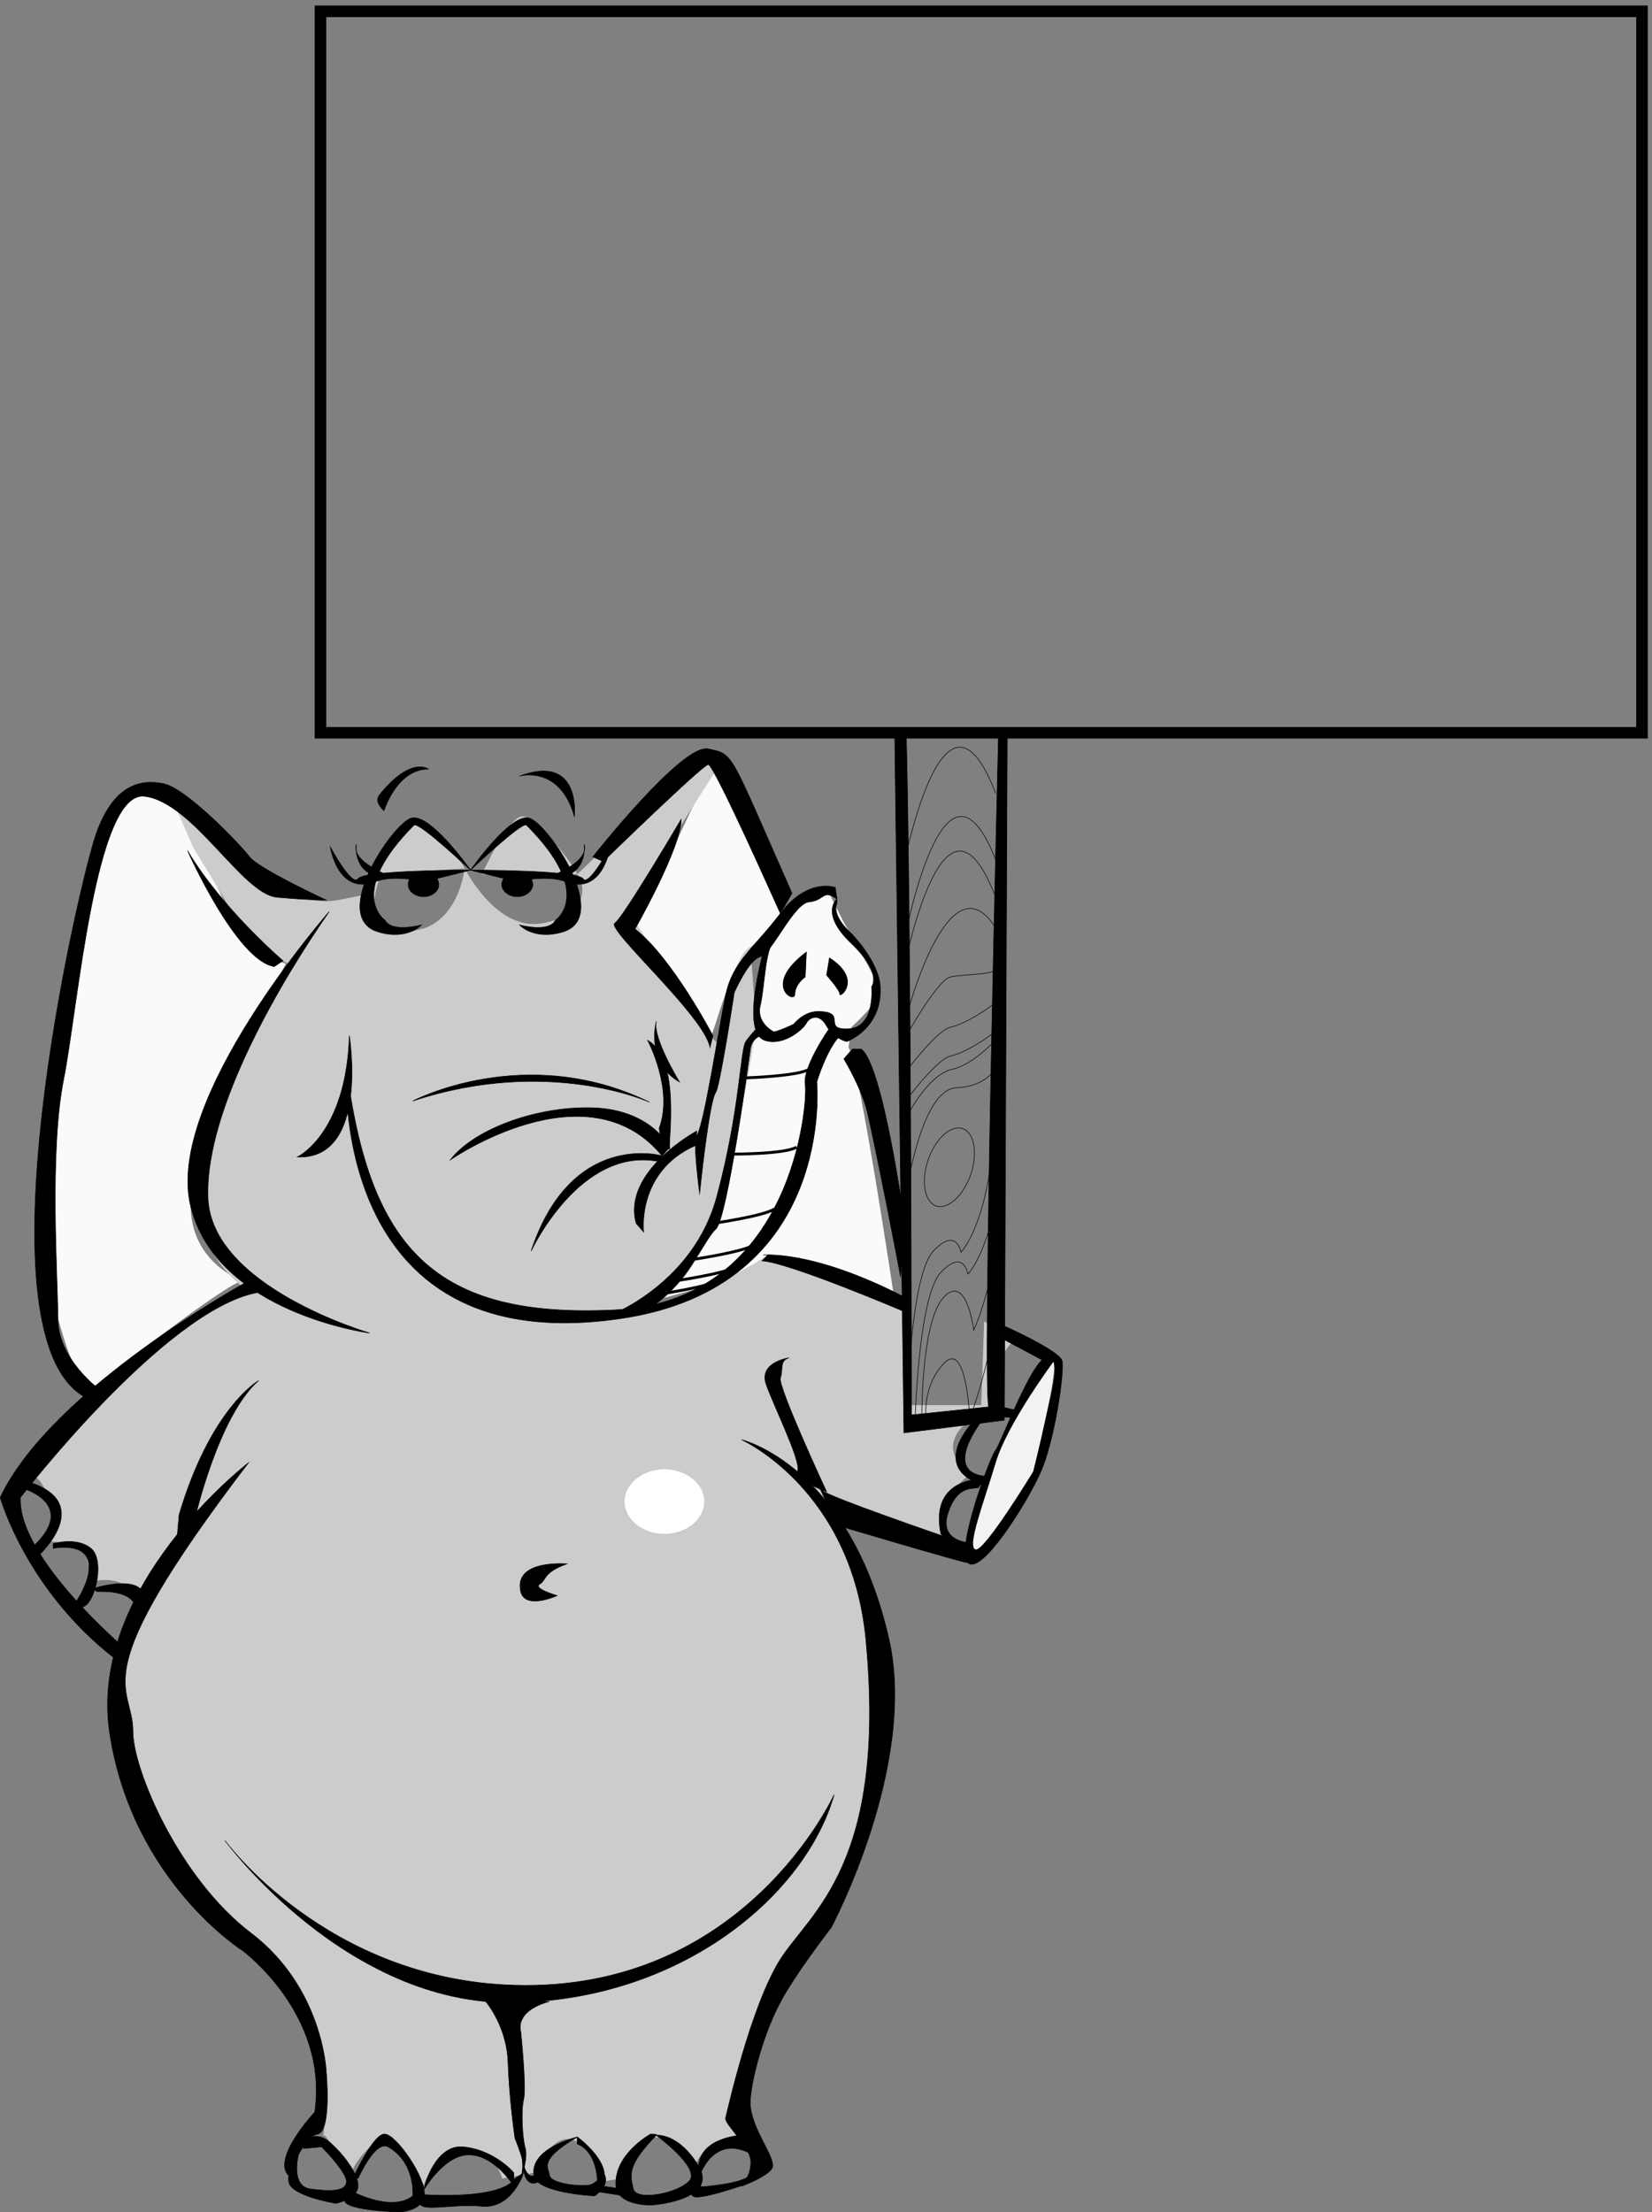 <svg xmlns="http://www.w3.org/2000/svg" xml:space="preserve" width="380.738" height="509.8"><rect width="100%" height="100%" fill="#808080" stroke="none"/><path d="M565.25 2175.25s-100.25 19.75-150 230c0 0-40.25 79.75-105 65 0 0-45.25-.25-70-115-25.25-115.25-129.191-566.22-75-775 39.75-155.25 65-140 65-140s234.75 184.75 260 185c0 0-115.25 39.75-85 175 29.75 134.75 160 375 160 375m740 345-50-105s-70.25-155.25-85-160c-15.25-5.25 124.75-190.25 130-205 4.75-15.25 34.75 149.75 95 170 0 0-15.25-145.25-5-160l-20-15s-35.25-425.25-175-455c0 0 179.75 39.75 205 80l220-80s-60.25 404.75-80 440l5 35s54.75 49.75 50 65c-5.25 14.75-65 120-65 120l-25 50-35-5-50-30-115 255" style="fill:#fafafa;fill-opacity:1;fill-rule:nonzero;stroke:none" transform="matrix(.133 0 0 -.133 -9.296 511.367)"/><path d="M1595.25 1600.25s39.75 4.75 40-25c-.25-45.52 0-165 0-165h135l5 145 55-30s-55.25-45.25-35-115c0 0-130.25-50.25-45-120 0 0-85.25-65.25-35-110 49.75-45.25-215 70-215 70s224.82-460.309-40-785c-155.25-190.25-100-295-100-295l10-45s-75.25 19.75-95-30c0 0-85.25 119.75-130-25l-30-5s-50.25 154.75-120 15l-55-10s-15.25 54.75-60 50C835 115 805 70 805.25 60.25c-.25-10.25-40.25 79.75-65 80-25.25-.25-70.25-55.25-65-80 4.75-25.25-30.25 84.75-45 85 0 0 24.75 174.75-60 260C485 490 200 685 305.25 1050.25c0 0 9.75 69.75-75 55l-15 60-60 10s29.75 54.75 10 70c-20.25 14.75-25.25 44.75-40 40-15.25-5.25 84.75 139.75 145 175 59.75 34.75 220 155 220 155s-90.25 64.75-75 175C430 1900 495 2085 570.25 2175.25c0 0-70.25 29.75-75 45-8.16 23.47-90 155-90 155l-35 80 15 10 50-45s104.75-155.25 220-135l50 10s44.75 109.75 65 115c19.75 4.75 49.75 24.75 105-70l-145-10s-55.25-130.25 70-95c0 0 59.75 9.75 75 105 14.75 94.75 0 0 0 0s54.75-110.25 135-95c79.75 14.75 74.75 64.75 60 85h-165s44.75 99.75 70 100c24.75-.25 89.75-85.25 95-100 4.75-15.25 0 0 0 0l115 110 105 95 30-10-70-110-85-160 140-210 15-15s9.75 149.75 50 175l10-135s-60.25-510.25-240-500c0 0 144.98 23.24 260 100 14.75 9.75 210-75 210-75" style="fill:#ccc;fill-opacity:1;fill-rule:nonzero;stroke:none" transform="matrix(.133 0 0 -.133 -9.296 511.367)"/><path d="m1620.25 2579.25 16-1217 174 22 5 1192-15-1s-28.54-1138.35-17-1168l-134-14s-.15 827.21-9 1182l-20 4" style="fill:#000;fill-opacity:1;fill-rule:nonzero;stroke:none" transform="matrix(.133 0 0 -.133 -9.296 511.367)"/><path d="m1620.25 2579.25 16-1217 174 22 5 1192-15-1s-28.54-1138.35-17-1168l-134-14s-.15 827.21-9 1182z" style="fill:none;stroke:#000;stroke-width:1;stroke-linecap:butt;stroke-linejoin:miter;stroke-miterlimit:10;stroke-dasharray:none;stroke-opacity:1" transform="matrix(.133 0 0 -.133 -9.296 511.367)"/><path d="M1642.25 1410.25s5.25 224.75 45 267c40.25 42.75 48-2 48-2s59.75 62.25 57 265" style="fill:none;stroke:#000;stroke-width:1;stroke-linecap:butt;stroke-linejoin:miter;stroke-miterlimit:10;stroke-dasharray:none;stroke-opacity:1" transform="matrix(.133 0 0 -.133 -9.296 511.367)"/><path d="M1655.25 1372.25s4.75 225.25 45 268c39.75 42.25 47-3 47-3s60.25 62.75 58 265" style="fill:none;stroke:#000;stroke-width:1;stroke-linecap:butt;stroke-linejoin:miter;stroke-miterlimit:10;stroke-dasharray:none;stroke-opacity:1" transform="matrix(.133 0 0 -.133 -9.296 511.367)"/><path d="M1667.25 1380.25s-2.25 174.75 38 217c39.75 42.75 52-57 52-57s55.25 117.25 53 320" style="fill:none;stroke:#000;stroke-width:1;stroke-linecap:butt;stroke-linejoin:miter;stroke-miterlimit:10;stroke-dasharray:none;stroke-opacity:1" transform="matrix(.133 0 0 -.133 -9.296 511.367)"/><path d="M1675.25 1380.25s-10.25 59.75 30 102c39.75 42.75 45-95 45-95s62.25 155.25 60 358m-118 10c20.19-6.6 46.91 17.72 60 55 12.18 36.62 5.95 72.21-14 79-20.7 7.11-47.42-17.21-60-54-12.69-37.11-6.46-72.7 14-80z" style="fill:none;stroke:#000;stroke-width:1;stroke-linecap:butt;stroke-linejoin:miter;stroke-miterlimit:10;stroke-dasharray:none;stroke-opacity:1" transform="matrix(.133 0 0 -.133 -9.296 511.367)"/><path d="M1642.25 1787.25s25.25 170.25 85 173c60.25 2.25 75 45 75 45" style="fill:none;stroke:#000;stroke-width:1;stroke-linecap:butt;stroke-linejoin:miter;stroke-miterlimit:10;stroke-dasharray:none;stroke-opacity:1" transform="matrix(.133 0 0 -.133 -9.296 511.367)"/><path d="M1637.25 1902.25s37.75 80.25 83 90c44.75 10.25 90 68 90 68" style="fill:none;stroke:#000;stroke-width:1;stroke-linecap:butt;stroke-linejoin:miter;stroke-miterlimit:10;stroke-dasharray:none;stroke-opacity:1" transform="matrix(.133 0 0 -.133 -9.296 511.367)"/><path d="M1635.25 1932.25s57.25 77.75 82 83c25.25 4.75 80.25 39.75 85 52m-167-85s57.25 77.75 82 83c25.25 4.75 80.25 39.75 85 52m-172-85s62.25 115.25 87 120c25.25 5.25 75.25 2.75 80 15" style="fill:none;stroke:#000;stroke-width:1;stroke-linecap:butt;stroke-linejoin:miter;stroke-miterlimit:10;stroke-dasharray:none;stroke-opacity:1" transform="matrix(.133 0 0 -.133 -9.296 511.367)"/><path d="M1640.25 2082.25s77.25 300.25 162 143" style="fill:none;stroke:#000;stroke-width:1;stroke-linecap:butt;stroke-linejoin:miter;stroke-miterlimit:10;stroke-dasharray:none;stroke-opacity:1" transform="matrix(.133 0 0 -.133 -9.296 511.367)"/><path d="M1632.25 2147.25s70.25 385.25 163 143" style="fill:none;stroke:#000;stroke-width:1;stroke-linecap:butt;stroke-linejoin:miter;stroke-miterlimit:10;stroke-dasharray:none;stroke-opacity:1" transform="matrix(.133 0 0 -.133 -9.296 511.367)"/><path d="M1635.25 2207.25s69.75 385.25 162 143" style="fill:none;stroke:#000;stroke-width:1;stroke-linecap:butt;stroke-linejoin:miter;stroke-miterlimit:10;stroke-dasharray:none;stroke-opacity:1" transform="matrix(.133 0 0 -.133 -9.296 511.367)"/><path d="M1632.25 2327.25s70.25 385.25 163 143" style="fill:none;stroke:#000;stroke-width:1;stroke-linecap:butt;stroke-linejoin:miter;stroke-miterlimit:10;stroke-dasharray:none;stroke-opacity:1" transform="matrix(.133 0 0 -.133 -9.296 511.367)"/><path d="M2915.25 2575.25v1250h-2290v-1250z" style="fill:none;stroke:#000;stroke-width:20;stroke-linecap:butt;stroke-linejoin:miter;stroke-miterlimit:10;stroke-dasharray:none;stroke-opacity:1" transform="matrix(.133 0 0 -.133 -9.296 511.367)"/><path d="M885.25 2337.25z" style="fill:none;stroke:#000;stroke-width:1;stroke-linecap:butt;stroke-linejoin:miter;stroke-miterlimit:10;stroke-dasharray:none;stroke-opacity:1" transform="matrix(.133 0 0 -.133 -9.296 511.367)"/><path d="M885.25 2337.25s-70.25 100.25-103 90c-32.25-9.75-141.879-171.86-57-197 49.75-15.25 75 12 75 12s-51.23-14.01-63 8c0 0-68.512 46 50 165 7.75 7.25 98-78 98-78" style="fill:#000;fill-opacity:1;fill-rule:nonzero;stroke:none" transform="matrix(.133 0 0 -.133 -9.296 511.367)"/><path d="M885.25 2337.25s-70.25 100.25-103 90c-32.25-9.75-141.879-171.86-57-197 49.75-15.25 75 12 75 12s-51.23-14.01-63 8c0 0-68.512 46 50 165 7.75 7.25 98-78 98-78z" style="fill:none;stroke:#000;stroke-width:1;stroke-linecap:butt;stroke-linejoin:miter;stroke-miterlimit:10;stroke-dasharray:none;stroke-opacity:1" transform="matrix(.133 0 0 -.133 -9.296 511.367)"/><path d="M885.25 2337.25s-185.25.25-195-15c-10.25-14.75-48 55-48 55s12.91-84.68 78-60c32.25 12.75 85 0 85 0l80 20" style="fill:#000;fill-opacity:1;fill-rule:nonzero;stroke:none" transform="matrix(.133 0 0 -.133 -9.296 511.367)"/><path d="M885.25 2337.25s-185.25.25-195-15c-10.25-14.75-48 55-48 55s12.91-84.68 78-60c32.25 12.75 85 0 85 0z" style="fill:none;stroke:#000;stroke-width:1;stroke-linecap:butt;stroke-linejoin:miter;stroke-miterlimit:10;stroke-dasharray:none;stroke-opacity:1" transform="matrix(.133 0 0 -.133 -9.296 511.367)"/><path d="M804.25 2291.25c14.141.04 26.012 9.54 26 21 .012 11.97-11.859 21.47-26 21-15.148.47-27.02-9.03-27-21-.02-11.46 11.852-20.96 27-21" style="fill:#000;fill-opacity:1;fill-rule:nonzero;stroke:none" transform="matrix(.133 0 0 -.133 -9.296 511.367)"/><path d="M804.25 2291.25c14.141.04 26.012 9.54 26 21 .012 11.97-11.859 21.47-26 21-15.148.47-27.02-9.03-27-21-.02-11.46 11.852-20.96 27-21z" style="fill:none;stroke:#000;stroke-width:1;stroke-linecap:butt;stroke-linejoin:miter;stroke-miterlimit:10;stroke-dasharray:none;stroke-opacity:1" transform="matrix(.133 0 0 -.133 -9.296 511.367)"/><path d="M750.25 2325.25s-72.75 24.75-63 57c0 0-7.25-57.25 53-57" style="fill:#000;fill-opacity:1;fill-rule:nonzero;stroke:none" transform="matrix(.133 0 0 -.133 -9.296 511.367)"/><path d="M750.25 2325.25s-72.75 24.75-63 57c0 0-7.25-57.25 53-57m145 12z" style="fill:none;stroke:#000;stroke-width:1;stroke-linecap:butt;stroke-linejoin:miter;stroke-miterlimit:10;stroke-dasharray:none;stroke-opacity:1" transform="matrix(.133 0 0 -.133 -9.296 511.367)"/><path d="M885.25 2337.25s69.75 100.25 102 90c32.75-9.75 142.37-171.86 58-197-50.25-15.25-75 12-75 12s50.73-14.01 62 8c0 0 69 46-50 165-7.25 7.25-97-78-97-78" style="fill:#000;fill-opacity:1;fill-rule:nonzero;stroke:none" transform="matrix(.133 0 0 -.133 -9.296 511.367)"/><path d="M885.25 2337.25s69.75 100.25 102 90c32.75-9.75 142.37-171.86 58-197-50.25-15.25-75 12-75 12s50.73-14.01 62 8c0 0 69 46-50 165-7.25 7.25-97-78-97-78z" style="fill:none;stroke:#000;stroke-width:1;stroke-linecap:butt;stroke-linejoin:miter;stroke-miterlimit:10;stroke-dasharray:none;stroke-opacity:1" transform="matrix(.133 0 0 -.133 -9.296 511.367)"/><path d="M885.25 2337.25s184.75.25 195-15c9.75-14.75 47 55 47 55s-12.42-84.68-77-60c-32.75 12.75-85 0-85 0l-80 20" style="fill:#000;fill-opacity:1;fill-rule:nonzero;stroke:none" transform="matrix(.133 0 0 -.133 -9.296 511.367)"/><path d="M885.25 2337.25s184.75.25 195-15c9.75-14.75 47 55 47 55s-12.42-84.68-77-60c-32.75 12.75-85 0-85 0z" style="fill:none;stroke:#000;stroke-width:1;stroke-linecap:butt;stroke-linejoin:miter;stroke-miterlimit:10;stroke-dasharray:none;stroke-opacity:1" transform="matrix(.133 0 0 -.133 -9.296 511.367)"/><path d="M966.25 2291.25c-14.648.04-26.52 9.54-27 21 .48 11.97 12.352 21.47 27 21 14.641.47 26.512-9.03 27-21-.488-11.46-12.359-20.96-27-21" style="fill:#000;fill-opacity:1;fill-rule:nonzero;stroke:none" transform="matrix(.133 0 0 -.133 -9.296 511.367)"/><path d="M966.25 2291.25c-14.648.04-26.52 9.54-27 21 .48 11.97 12.352 21.47 27 21 14.641.47 26.512-9.03 27-21-.488-11.46-12.359-20.96-27-21z" style="fill:none;stroke:#000;stroke-width:1;stroke-linecap:butt;stroke-linejoin:miter;stroke-miterlimit:10;stroke-dasharray:none;stroke-opacity:1" transform="matrix(.133 0 0 -.133 -9.296 511.367)"/><path d="M1020.25 2325.25s72.25 24.75 62 57c0 0 7.75-57.25-52-57" style="fill:#000;fill-opacity:1;fill-rule:nonzero;stroke:none" transform="matrix(.133 0 0 -.133 -9.296 511.367)"/><path d="M1020.25 2325.25s72.25 24.75 62 57c0 0 7.75-57.25-52-57" style="fill:none;stroke:#000;stroke-width:1;stroke-linecap:butt;stroke-linejoin:miter;stroke-miterlimit:10;stroke-dasharray:none;stroke-opacity:1" transform="matrix(.133 0 0 -.133 -9.296 511.367)"/><path d="M812.25 2512.25s-30.121 23.55-85-45c-9.75-12.25 8-27 8-27s22.25 72.25 77 72" style="fill:#000;fill-opacity:1;fill-rule:nonzero;stroke:none" transform="matrix(.133 0 0 -.133 -9.296 511.367)"/><path d="M812.25 2512.25s-30.121 23.55-85-45c-9.75-12.25 8-27 8-27s22.25 72.25 77 72z" style="fill:none;stroke:#000;stroke-width:1;stroke-linecap:butt;stroke-linejoin:miter;stroke-miterlimit:10;stroke-dasharray:none;stroke-opacity:1" transform="matrix(.133 0 0 -.133 -9.296 511.367)"/><path d="M970.25 2500.25s69.75 19.75 95-70c0 0 12.25 109.75-95 70" style="fill:#000;fill-opacity:1;fill-rule:nonzero;stroke:none" transform="matrix(.133 0 0 -.133 -9.296 511.367)"/><path d="M970.25 2500.25s69.75 19.75 95-70c0 0 12.25 109.75-95 70z" style="fill:none;stroke:#000;stroke-width:1;stroke-linecap:butt;stroke-linejoin:miter;stroke-miterlimit:10;stroke-dasharray:none;stroke-opacity:1" transform="matrix(.133 0 0 -.133 -9.296 511.367)"/><path d="M1097.25 2360.25s155.25 197.25 200 187c45.25-9.75 35.25-2.25 145-250l-20-35s-114.75 257.75-125 258c-9.75-.25-182-168-182-168l-18 8" style="fill:#000;fill-opacity:1;fill-rule:nonzero;stroke:none" transform="matrix(.133 0 0 -.133 -9.296 511.367)"/><path d="M1097.25 2360.25s155.25 197.25 200 187c45.25-9.75 35.25-2.25 145-250l-20-35s-114.75 257.75-125 258c-9.75-.25-182-168-182-168z" style="fill:none;stroke:#000;stroke-width:1;stroke-linecap:butt;stroke-linejoin:miter;stroke-miterlimit:10;stroke-dasharray:none;stroke-opacity:1" transform="matrix(.133 0 0 -.133 -9.296 511.367)"/><path d="M635.25 2285.25s-117.75 54.75-133 75c-14.75 19.75-109.75 119.75-150 127-39.75 7.75-84.75-2.25-115-85-29.75-82.25-218.398-892.74-12-982l17 17s-72.25 52.75-72 123c-.25 69.75-15.25 289.75 10 415C205 2100 235 2475 320.25 2465.25 405 2455 490 2295 550.25 2290.25c59.75-5.25 85-5 85-5" style="fill:#000;fill-opacity:1;fill-rule:nonzero;stroke:none" transform="matrix(.133 0 0 -.133 -9.296 511.367)"/><path d="M635.25 2285.25s-117.75 54.75-133 75c-14.75 19.75-109.75 119.75-150 127-39.75 7.75-84.75-2.25-115-85-29.75-82.25-218.398-892.74-12-982l17 17s-72.25 52.75-72 123c-.25 69.75-15.25 289.75 10 415C205 2100 235 2475 320.25 2465.25 405 2455 490 2295 550.25 2290.25c59.75-5.25 85-5 85-5z" style="fill:none;stroke:#000;stroke-width:1;stroke-linecap:butt;stroke-linejoin:miter;stroke-miterlimit:10;stroke-dasharray:none;stroke-opacity:1" transform="matrix(.133 0 0 -.133 -9.296 511.367)"/><path d="M395.25 2370.25s84.75-190.25 150-200l15 10s-105.25 89.75-165 190" style="fill:#000;fill-opacity:1;fill-rule:nonzero;stroke:none" transform="matrix(.133 0 0 -.133 -9.296 511.367)"/><path d="M395.25 2370.25s84.75-190.25 150-200l15 10s-105.25 89.75-165 190z" style="fill:none;stroke:#000;stroke-width:1;stroke-linecap:butt;stroke-linejoin:miter;stroke-miterlimit:10;stroke-dasharray:none;stroke-opacity:1" transform="matrix(.133 0 0 -.133 -9.296 511.367)"/><path d="M1250.25 2425.25s-100.25-170.25-115-180c-15.25-10.25 154.75-160.25 165-215l5 20s-70.25 134.75-135 185c0 0 79.75 139.75 80 190" style="fill:#000;fill-opacity:1;fill-rule:nonzero;stroke:none" transform="matrix(.133 0 0 -.133 -9.296 511.367)"/><path d="M1250.25 2425.25s-100.25-170.25-115-180c-15.25-10.25 154.75-160.25 165-215l5 20s-70.25 134.75-135 185c0 0 79.75 139.75 80 190z" style="fill:none;stroke:#000;stroke-width:1;stroke-linecap:butt;stroke-linejoin:miter;stroke-miterlimit:10;stroke-dasharray:none;stroke-opacity:1" transform="matrix(.133 0 0 -.133 -9.296 511.367)"/><path d="M640.25 2265.25s-285.25-325.25-240-510c44.75-185.25 310-220 310-220s-275.25 79.75-280 235C425 1925 560 2150 640.25 2265.25" style="fill:#000;fill-opacity:1;fill-rule:nonzero;stroke:none" transform="matrix(.133 0 0 -.133 -9.296 511.367)"/><path d="M640.25 2265.25s-285.25-325.25-240-510c44.75-185.25 310-220 310-220s-275.25 79.75-280 235C425 1925 560 2150 640.25 2265.25z" style="fill:none;stroke:#000;stroke-width:1;stroke-linecap:butt;stroke-linejoin:miter;stroke-miterlimit:10;stroke-dasharray:none;stroke-opacity:1" transform="matrix(.133 0 0 -.133 -9.296 511.367)"/><path d="M585.25 1840.25s84.75 39.75 90 210c0 0 34.75-215.25-90-210" style="fill:#000;fill-opacity:1;fill-rule:nonzero;stroke:none" transform="matrix(.133 0 0 -.133 -9.296 511.367)"/><path d="M585.25 1840.25s84.75 39.75 90 210c0 0 34.75-215.25-90-210z" style="fill:none;stroke:#000;stroke-width:1;stroke-linecap:butt;stroke-linejoin:miter;stroke-miterlimit:10;stroke-dasharray:none;stroke-opacity:1" transform="matrix(.133 0 0 -.133 -9.296 511.367)"/><path d="M670.25 1995.25s-34.59-509.95 475-435c374.75 54.75 340 410 340 410s29.75 99.75 65 90h-45s-45.25-65.25-40-95c4.75-30.25-20.25-375.25-330-390C825 1560 710 1680 670.25 1995.25" style="fill:#000;fill-opacity:1;fill-rule:nonzero;stroke:none" transform="matrix(.133 0 0 -.133 -9.296 511.367)"/><path d="M670.25 1995.25s-34.59-509.95 475-435c374.75 54.75 340 410 340 410s29.75 99.75 65 90h-45s-45.25-65.25-40-95c4.75-30.25-20.25-375.25-330-390C825 1560 710 1680 670.25 1995.25Z" style="fill:none;stroke:#000;stroke-width:1;stroke-linecap:butt;stroke-linejoin:miter;stroke-miterlimit:10;stroke-dasharray:none;stroke-opacity:1" transform="matrix(.133 0 0 -.133 -9.296 511.367)"/><path d="M1517.25 2307.25s-47.25 17.75-95-45c-47.25-62.25-82.25-82.25-95-142-12.25-60.25-37.66-226.62-50-243-7.25-9.75 5-100 5-100s16.32 160.02 28 175c7.25 10.25 32 173 32 173s25.25 57.25 45 62c20.25 5.25 57.75 92.75 85 95 27.75 2.75 22.75 22.75 48 5l-3 20" style="fill:#000;fill-opacity:1;fill-rule:nonzero;stroke:none" transform="matrix(.133 0 0 -.133 -9.296 511.367)"/><path d="M1517.25 2307.25s-47.25 17.75-95-45c-47.25-62.25-82.25-82.25-95-142-12.25-60.25-37.66-226.62-50-243-7.25-9.75 5-100 5-100s16.32 160.02 28 175c7.25 10.25 32 173 32 173s25.25 57.25 45 62c20.25 5.25 57.75 92.75 85 95 27.75 2.75 22.75 22.75 48 5z" style="fill:none;stroke:#000;stroke-width:1;stroke-linecap:butt;stroke-linejoin:miter;stroke-miterlimit:10;stroke-dasharray:none;stroke-opacity:1" transform="matrix(.133 0 0 -.133 -9.296 511.367)"/><path d="M1277.25 1885.25s-129.75-70.25-105-160l13-15s-12.75 104.75 90 150l2 25" style="fill:#000;fill-opacity:1;fill-rule:nonzero;stroke:none" transform="matrix(.133 0 0 -.133 -9.296 511.367)"/><path d="M1277.25 1885.25s-129.75-70.25-105-160l13-15s-12.75 104.75 90 150z" style="fill:none;stroke:#000;stroke-width:1;stroke-linecap:butt;stroke-linejoin:miter;stroke-miterlimit:10;stroke-dasharray:none;stroke-opacity:1" transform="matrix(.133 0 0 -.133 -9.296 511.367)"/><path d="M1217.25 1842.25s-157.25 45.25-227-165c0 0 84.75 182.75 222 155l5 10" style="fill:#000;fill-opacity:1;fill-rule:nonzero;stroke:none" transform="matrix(.133 0 0 -.133 -9.296 511.367)"/><path d="M1217.25 1842.25s-157.25 45.25-227-165c0 0 84.75 182.75 222 155z" style="fill:none;stroke:#000;stroke-width:1;stroke-linecap:butt;stroke-linejoin:miter;stroke-miterlimit:10;stroke-dasharray:none;stroke-opacity:1" transform="matrix(.133 0 0 -.133 -9.296 511.367)"/><path d="M1230.25 1857.25s-30.25 62.75-128 68c-97.25 4.75-209.75-35.25-252-90 0 0 237.25 164.75 367 7l13 15" style="fill:#000;fill-opacity:1;fill-rule:nonzero;stroke:none" transform="matrix(.133 0 0 -.133 -9.296 511.367)"/><path d="M1230.25 1857.25s-30.25 62.75-128 68c-97.25 4.75-209.75-35.25-252-90 0 0 237.25 164.75 367 7z" style="fill:none;stroke:#000;stroke-width:1;stroke-linecap:butt;stroke-linejoin:miter;stroke-miterlimit:10;stroke-dasharray:none;stroke-opacity:1" transform="matrix(.133 0 0 -.133 -9.296 511.367)"/><path d="M785.25 1937.25s194.75 102.75 410-2c0 0-175.25 79.75-410 2" style="fill:#000;fill-opacity:1;fill-rule:nonzero;stroke:none" transform="matrix(.133 0 0 -.133 -9.296 511.367)"/><path d="M785.25 1937.25s194.75 102.75 410-2c0 0-175.25 79.75-410 2z" style="fill:none;stroke:#000;stroke-width:1;stroke-linecap:butt;stroke-linejoin:miter;stroke-miterlimit:10;stroke-dasharray:none;stroke-opacity:1" transform="matrix(.133 0 0 -.133 -9.296 511.367)"/><path d="M1192.25 2042.25s45.25-84.75 20-152l5-33s15.25-7.25 13 0c-2.75 7.75 19.75 152.75-38 185" style="fill:#000;fill-opacity:1;fill-rule:nonzero;stroke:none" transform="matrix(.133 0 0 -.133 -9.296 511.367)"/><path d="M1192.25 2042.25s45.25-84.75 20-152l5-33s15.25-7.25 13 0c-2.75 7.75 19.75 152.75-38 185z" style="fill:none;stroke:#000;stroke-width:1;stroke-linecap:butt;stroke-linejoin:miter;stroke-miterlimit:10;stroke-dasharray:none;stroke-opacity:1" transform="matrix(.133 0 0 -.133 -9.296 511.367)"/><path d="M1207.25 2075.25s-19.75-70.25 40-105c0 0-47.25 77.25-40 105" style="fill:#000;fill-opacity:1;fill-rule:nonzero;stroke:none" transform="matrix(.133 0 0 -.133 -9.296 511.367)"/><path d="M1207.25 2075.25s-19.75-70.25 40-105c0 0-47.25 77.25-40 105z" style="fill:none;stroke:#000;stroke-width:1;stroke-linecap:butt;stroke-linejoin:miter;stroke-miterlimit:10;stroke-dasharray:none;stroke-opacity:1" transform="matrix(.133 0 0 -.133 -9.296 511.367)"/><path d="M1130.25 1567.25s142.25 55.25 182 205c40.25 150.25 40.25 252.75 50 268 10.25 14.75 28 32 28 32l2-20s-19.75-4.75-22-25c-2.75-19.75-40.25-294.75-60-312-20.25-17.75-52.75-102.75-118-138l-47-7" style="fill:#000;fill-opacity:1;fill-rule:nonzero;stroke:none" transform="matrix(.133 0 0 -.133 -9.296 511.367)"/><path d="M1130.25 1567.25s142.25 55.25 182 205c40.25 150.25 40.25 252.75 50 268 10.25 14.75 28 32 28 32l2-20s-19.75-4.75-22-25c-2.75-19.75-40.25-294.75-60-312-20.25-17.75-52.75-102.75-118-138l-47-7" style="fill:none;stroke:#000;stroke-width:1;stroke-linecap:butt;stroke-linejoin:miter;stroke-miterlimit:10;stroke-dasharray:none;stroke-opacity:1" transform="matrix(.133 0 0 -.133 -9.296 511.367)"/><path d="M1397.25 2212.25s-47.25-154.75-2-170c33.03-10.84 67.25 20.25 72 30 5.25 10.25 22.75 17.75 35-5 12.75-22.25 35-27 35-27s61.78 22.19 58 95c-2.75 44.75-50 92-50 92s-35.25 30.25-25 53v7s-30.25-24.75 25-77c54.75-52.75 35-75 35-75s7.25-70.25-40-73c-47.75-2.25.28 30.25-53 30-24.75.25-42-22-42-22s-29.83-14.1-35-13c0 0-30.25 15.25-23 45 7.75 30.25 7.75 97.75 25 115l-15-5" style="fill:#000;fill-opacity:1;fill-rule:nonzero;stroke:none" transform="matrix(.133 0 0 -.133 -9.296 511.367)"/><path d="M1397.25 2212.25s-47.25-154.75-2-170c33.03-10.84 67.25 20.25 72 30 5.25 10.25 22.75 17.75 35-5 12.75-22.25 35-27 35-27s61.78 22.19 58 95c-2.75 44.75-50 92-50 92s-35.25 30.25-25 53v7s-30.25-24.75 25-77c54.75-52.75 35-75 35-75s7.25-70.25-40-73c-47.75-2.25.28 30.25-53 30-24.75.25-42-22-42-22s-29.83-14.1-35-13c0 0-30.25 15.25-23 45 7.75 30.25 7.75 97.75 25 115z" style="fill:none;stroke:#000;stroke-width:1;stroke-linecap:butt;stroke-linejoin:miter;stroke-miterlimit:10;stroke-dasharray:none;stroke-opacity:1" transform="matrix(.133 0 0 -.133 -9.296 511.367)"/><path d="M1210.25 1602.25s87.25 12.75 107 25m-80-2s87.75 12.25 108 25m-78 12s87.75 12.75 108 25m-70 38s87.25 12.25 107 25m-72 95s89.75-.25 110 12m-90 120s92.25 2.75 112 15" style="fill:none;stroke:#000;stroke-width:5;stroke-linecap:butt;stroke-linejoin:miter;stroke-miterlimit:10;stroke-dasharray:none;stroke-opacity:1" transform="matrix(.133 0 0 -.133 -9.296 511.367)"/><path d="m1467.25 2195.25-2-43s-17.75-12.25-18-30c.25-17.25-57.25 15.25 20 73" style="fill:#000;fill-opacity:1;fill-rule:nonzero;stroke:none" transform="matrix(.133 0 0 -.133 -9.296 511.367)"/><path d="m1467.25 2195.25-2-43s-17.75-12.25-18-30c.25-17.25-57.25 15.25 20 73z" style="fill:none;stroke:#000;stroke-width:1;stroke-linecap:butt;stroke-linejoin:miter;stroke-miterlimit:10;stroke-dasharray:none;stroke-opacity:1" transform="matrix(.133 0 0 -.133 -9.296 511.367)"/><path d="m1507.25 2185.25-5-30s22.75-25.25 23-33c-.25-7.25 39.75 25.25-18 63" style="fill:#000;fill-opacity:1;fill-rule:nonzero;stroke:none" transform="matrix(.133 0 0 -.133 -9.296 511.367)"/><path d="m1507.25 2185.25-5-30s22.75-25.25 23-33c-.25-7.25 39.75 25.25-18 63z" style="fill:none;stroke:#000;stroke-width:1;stroke-linecap:butt;stroke-linejoin:miter;stroke-miterlimit:10;stroke-dasharray:none;stroke-opacity:1" transform="matrix(.133 0 0 -.133 -9.296 511.367)"/><path d="M1532.25 2010.25s30.25-50.25 40-90c10.25-40.25 57.75-280.25 58-288l7 95s-37.25 272.75-75 300h-15l-15-17" style="fill:#000;fill-opacity:1;fill-rule:nonzero;stroke:none" transform="matrix(.133 0 0 -.133 -9.296 511.367)"/><path d="M1532.25 2010.25s30.25-50.25 40-90c10.25-40.25 57.75-280.25 58-288l7 95s-37.25 272.75-75 300h-15z" style="fill:none;stroke:#000;stroke-width:1;stroke-linecap:butt;stroke-linejoin:miter;stroke-miterlimit:10;stroke-dasharray:none;stroke-opacity:1" transform="matrix(.133 0 0 -.133 -9.296 511.367)"/><path d="M1392.25 1670.25s85.25 9.75 245-73v-25s-199.75 85.25-247 88l10 10" style="fill:#000;fill-opacity:1;fill-rule:nonzero;stroke:none" transform="matrix(.133 0 0 -.133 -9.296 511.367)"/><path d="M1392.25 1670.25s85.25 9.75 245-73v-25s-199.75 85.25-247 88l10 10" style="fill:none;stroke:#000;stroke-width:1;stroke-linecap:butt;stroke-linejoin:miter;stroke-miterlimit:10;stroke-dasharray:none;stroke-opacity:1" transform="matrix(.133 0 0 -.133 -9.296 511.367)"/><path d="M1810.25 1547.25s94.75-42.25 100-60c4.75-17.25-12.75-139.75-38-195-24.75-54.75-102.25-177.25-125-155-22.25 22.75 40.25 187.75 48 195 7.25 7.75 62.25 155.25 87 160l13-7s-57.75-77.75-88-158c-29.75-79.75-52.25-159.75-40-160 12.75.25 80.25 115.25 85 125 5.25 10.25 50.25 152.75 45 185l-90 48 3 22" style="fill:#000;fill-opacity:1;fill-rule:nonzero;stroke:none" transform="matrix(.133 0 0 -.133 -9.296 511.367)"/><path d="M1810.25 1547.25s94.75-42.25 100-60c4.75-17.25-12.75-139.75-38-195-24.75-54.75-102.25-177.25-125-155-22.25 22.75 40.25 187.75 48 195 7.25 7.75 62.25 155.25 87 160l13-7s-57.75-77.75-88-158c-29.75-79.75-52.25-159.75-40-160 12.75.25 80.25 115.25 85 125 5.25 10.25 50.25 152.75 45 185l-90 48z" style="fill:none;stroke:#000;stroke-width:1;stroke-linecap:butt;stroke-linejoin:miter;stroke-miterlimit:10;stroke-dasharray:none;stroke-opacity:1" transform="matrix(.133 0 0 -.133 -9.296 511.367)"/><path d="m1835.25 1400.25-43 10-37-30s-75.25-77.75 17-108l10 15s-82.25-4.75-12 95c0 0 44.75 12.75 52 5" style="fill:#000;fill-opacity:1;fill-rule:nonzero;stroke:none" transform="matrix(.133 0 0 -.133 -9.296 511.367)"/><path d="m1835.25 1400.25-43 10-37-30s-75.25-77.75 17-108l10 15s-82.25-4.75-12 95c0 0 44.75 12.75 52 5" style="fill:none;stroke:#000;stroke-width:1;stroke-linecap:butt;stroke-linejoin:miter;stroke-miterlimit:10;stroke-dasharray:none;stroke-opacity:1" transform="matrix(.133 0 0 -.133 -9.296 511.367)"/><path d="M1775.25 1282.25s-95.25 5.25-75-95l45-40 2 25s-49.75 2.75-35 50c15.25 47.75 40.25 42.75 53 45l10 15" style="fill:#000;fill-opacity:1;fill-rule:nonzero;stroke:none" transform="matrix(.133 0 0 -.133 -9.296 511.367)"/><path d="M1775.25 1282.25s-95.25 5.25-75-95l45-40 2 25s-49.75 2.75-35 50c15.25 47.75 40.25 42.75 53 45z" style="fill:none;stroke:#000;stroke-width:1;stroke-linecap:butt;stroke-linejoin:miter;stroke-miterlimit:10;stroke-dasharray:none;stroke-opacity:1" transform="matrix(.133 0 0 -.133 -9.296 511.367)"/><path d="M1437.25 1492.25s-52.25-7.25-40-45c12.75-37.25 60.25-132.25 55-150-4.75-17.25 50-37 50-37s-84.75 182.25-80 197c5.25 15.25-2.25 30.25 15 35" style="fill:#000;fill-opacity:1;fill-rule:nonzero;stroke:none" transform="matrix(.133 0 0 -.133 -9.296 511.367)"/><path d="M1437.25 1492.25s-52.25-7.25-40-45c12.75-37.25 60.25-132.25 55-150-4.75-17.25 50-37 50-37s-84.75 182.25-80 197c5.25 15.25-2.25 30.25 15 35z" style="fill:none;stroke:#000;stroke-width:1;stroke-linecap:butt;stroke-linejoin:miter;stroke-miterlimit:10;stroke-dasharray:none;stroke-opacity:1" transform="matrix(.133 0 0 -.133 -9.296 511.367)"/><path d="M1420.25 372.25c-32.77-62.488-53.05-152.109-50-177 4.75-45.25 47.25-92.75 37-108-9.75-14.75-52-30-52-30s19.75 22.75 15 48c-5.25 24.75-45.25 59.75-43 70 2.75 9.75 42.75 192.25 95 275 52.75 82.25 185.18 165.398 148 555-25.25 259.75-215 345-215 345s186.39-44.49 255-345c49.75-220.25-100-500-100-500s-64.57-83.168-90-133" style="fill:#000;fill-opacity:1;fill-rule:nonzero;stroke:none" transform="matrix(.133 0 0 -.133 -9.296 511.367)"/><path d="M1420.25 372.25c-32.77-62.488-53.05-152.109-50-177 4.75-45.25 47.25-92.75 37-108-9.75-14.75-52-30-52-30s19.75 22.75 15 48c-5.25 24.75-45.25 59.75-43 70 2.75 9.75 42.75 192.25 95 275 52.75 82.25 185.18 165.398 148 555-25.25 259.75-215 345-215 345s186.39-44.49 255-345c49.75-220.25-100-500-100-500s-64.57-83.168-90-133" style="fill:none;stroke:#000;stroke-width:1;stroke-linecap:butt;stroke-linejoin:miter;stroke-miterlimit:10;stroke-dasharray:none;stroke-opacity:1" transform="matrix(.133 0 0 -.133 -9.296 511.367)"/><path d="M1520.25 1202.25s217.25-64.75 227-65l-5 25-35 20s-204.75 70.25-212 80c-7.75 10.25-8 10-8 10" style="fill:#000;fill-opacity:1;fill-rule:nonzero;stroke:none" transform="matrix(.133 0 0 -.133 -9.296 511.367)"/><path d="M1520.25 1202.25s217.25-64.75 227-65l-5 25-35 20s-204.75 70.25-212 80c-7.75 10.25-8 10-8 10" style="fill:none;stroke:#000;stroke-width:1;stroke-linecap:butt;stroke-linejoin:miter;stroke-miterlimit:10;stroke-dasharray:none;stroke-opacity:1" transform="matrix(.133 0 0 -.133 -9.296 511.367)"/><path d="M500.25 1625.25s-340.25-185.25-430-375c0 0 44.75-160.25 200-280l20 15s-190.25 159.75-185 265c0 0 249.75 324.75 410 355l-15 20" style="fill:#000;fill-opacity:1;fill-rule:nonzero;stroke:none" transform="matrix(.133 0 0 -.133 -9.296 511.367)"/><path d="M500.25 1625.25s-340.25-185.25-430-375c0 0 44.75-160.25 200-280l20 15s-190.25 159.75-185 265c0 0 249.75 324.75 410 355z" style="fill:none;stroke:#000;stroke-width:1;stroke-linecap:butt;stroke-linejoin:miter;stroke-miterlimit:10;stroke-dasharray:none;stroke-opacity:1" transform="matrix(.133 0 0 -.133 -9.296 511.367)"/><path d="M112.25 1265.25s92.75-27.75 15-100l10-15s95.25 87.25-12 125l-13-10" style="fill:#000;fill-opacity:1;fill-rule:nonzero;stroke:none" transform="matrix(.133 0 0 -.133 -9.296 511.367)"/><path d="M112.25 1265.25s92.75-27.75 15-100l10-15s95.25 87.25-12 125z" style="fill:none;stroke:#000;stroke-width:1;stroke-linecap:butt;stroke-linejoin:miter;stroke-miterlimit:10;stroke-dasharray:none;stroke-opacity:1" transform="matrix(.133 0 0 -.133 -9.296 511.367)"/><path d="M162.25 1170.25s40.25 12.25 65-8c25.25-19.75 7.75-97.25-15-102l-12 7s32.25 45.25 22 75c-9.75 30.25-60 20-60 20v8" style="fill:#000;fill-opacity:1;fill-rule:nonzero;stroke:none" transform="matrix(.133 0 0 -.133 -9.296 511.367)"/><path d="M162.25 1170.25s40.25 12.25 65-8c25.25-19.75 7.75-97.25-15-102l-12 7s32.25 45.25 22 75c-9.75 30.25-60 20-60 20z" style="fill:none;stroke:#000;stroke-width:1;stroke-linecap:butt;stroke-linejoin:miter;stroke-miterlimit:10;stroke-dasharray:none;stroke-opacity:1" transform="matrix(.133 0 0 -.133 -9.296 511.367)"/><path d="M230.25 1092.25s69.75 22.75 87-5l-12-30s2.25 32.75-68 30" style="fill:#000;fill-opacity:1;fill-rule:nonzero;stroke:none" transform="matrix(.133 0 0 -.133 -9.296 511.367)"/><path d="M230.25 1092.25s69.75 22.75 87-5l-12-30s2.25 32.75-68 30" style="fill:none;stroke:#000;stroke-width:1;stroke-linecap:butt;stroke-linejoin:miter;stroke-miterlimit:10;stroke-dasharray:none;stroke-opacity:1" transform="matrix(.133 0 0 -.133 -9.296 511.367)"/><path d="M517.25 1452.25s-82.25-47.25-137-232l-3-35 30 27s40.25 177.75 110 240" style="fill:#000;fill-opacity:1;fill-rule:nonzero;stroke:none" transform="matrix(.133 0 0 -.133 -9.296 511.367)"/><path d="M517.25 1452.25s-82.25-47.25-137-232l-3-35 30 27s40.25 177.75 110 240z" style="fill:none;stroke:#000;stroke-width:1;stroke-linecap:butt;stroke-linejoin:miter;stroke-miterlimit:10;stroke-dasharray:none;stroke-opacity:1" transform="matrix(.133 0 0 -.133 -9.296 511.367)"/><path d="M500.25 1310.25s-280.25-215.25-240-470c39.75-255.25 230-375 230-375s149.75-110.25 125-280c0 0-75.25-80.25-45-110 0 0 24.75 67.25 50 72 24.75 5.25 15 108 15 108s-5.25 144.75-130 240C380 590 300 779.242 300.25 845.25c-.25 84.75-90.25 84.75 200 465" style="fill:#000;fill-opacity:1;fill-rule:nonzero;stroke:none" transform="matrix(.133 0 0 -.133 -9.296 511.367)"/><path d="M500.25 1310.25s-280.25-215.25-240-470c39.75-255.25 230-375 230-375s149.75-110.25 125-280c0 0-75.25-80.25-45-110 0 0 24.75 67.25 50 72 24.75 5.25 15 108 15 108s-5.25 144.75-130 240C380 590 300 779.242 300.25 845.25c-.25 84.75-90.25 84.75 200 465Z" style="fill:none;stroke:#000;stroke-width:1;stroke-linecap:butt;stroke-linejoin:miter;stroke-miterlimit:10;stroke-dasharray:none;stroke-opacity:1" transform="matrix(.133 0 0 -.133 -9.296 511.367)"/><path d="M1052.25 1135.25s-92.68 8.28-80-48c7.75-32.25 63-7 63-7s-42.75 12.25-30 20c12.25 7.25 4.75 19.75 47 35" style="fill:#000;fill-opacity:1;fill-rule:nonzero;stroke:none" transform="matrix(.133 0 0 -.133 -9.296 511.367)"/><path d="M1052.25 1135.25s-92.68 8.28-80-48c7.75-32.25 63-7 63-7s-42.75 12.25-30 20c12.25 7.25 4.75 19.75 47 35z" style="fill:none;stroke:#000;stroke-width:1;stroke-linecap:butt;stroke-linejoin:miter;stroke-miterlimit:10;stroke-dasharray:none;stroke-opacity:1" transform="matrix(.133 0 0 -.133 -9.296 511.367)"/><path d="M460.25 655.25s209.75-285.25 500-280C1250 380 1465 560 1515.25 735.25c0 0-154.94-342.559-555-330-325.25 9.75-500 250-500 250" style="fill:#000;fill-opacity:1;fill-rule:nonzero;stroke:none" transform="matrix(.133 0 0 -.133 -9.296 511.367)"/><path d="M460.25 655.25s209.75-285.25 500-280C1250 380 1465 560 1515.25 735.25c0 0-154.94-342.559-555-330-325.25 9.75-500 250-500 250z" style="fill:none;stroke:#000;stroke-width:1;stroke-linecap:butt;stroke-linejoin:miter;stroke-miterlimit:10;stroke-dasharray:none;stroke-opacity:1" transform="matrix(.133 0 0 -.133 -9.296 511.367)"/><path d="M907.25 382.25s40.25-42.25 43-110c2.25-67.25 12-132 12-132s10.25-25.25 13-38c2.25-12.25-3-35-3-35s12.75 37.75 8 55c-5.25 17.75-7.75 65.25-3 85 5.25 20.25-5 118-5 118s-12.25 34.75 50 52" style="fill:#000;fill-opacity:1;fill-rule:nonzero;stroke:none" transform="matrix(.133 0 0 -.133 -9.296 511.367)"/><path d="M907.25 382.25s40.25-42.25 43-110c2.25-67.25 12-132 12-132s10.25-25.25 13-38c2.25-12.25-3-35-3-35s12.75 37.75 8 55c-5.25 17.75-7.75 65.25-3 85 5.25 20.25-5 118-5 118s-12.25 34.75 50 52" style="fill:none;stroke:#000;stroke-width:1;stroke-linecap:butt;stroke-linejoin:miter;stroke-miterlimit:10;stroke-dasharray:none;stroke-opacity:1" transform="matrix(.133 0 0 -.133 -9.296 511.367)"/><path d="M597.25 135.25s20.25 19.75 45-3c25.25-22.25 50.25-57.25 48-77-2.75-20.25-38-28-38-28s-79.75 12.75-82 38c-2.75 24.75 17 47 17 47s-14.75-54.75 20-60c35.25-4.75 62.75-4.75 63 13-.25 17.25-43 60-43 60l-32-3" style="fill:#000;fill-opacity:1;fill-rule:nonzero;stroke:none" transform="matrix(.133 0 0 -.133 -9.296 511.367)"/><path d="M597.25 135.25s20.25 19.75 45-3c25.25-22.25 50.25-57.25 48-77-2.75-20.25-38-28-38-28s-79.75 12.75-82 38c-2.75 24.75 17 47 17 47s-14.75-54.75 20-60c35.25-4.75 62.75-4.75 63 13-.25 17.25-43 60-43 60l-32-3" style="fill:none;stroke:#000;stroke-width:1;stroke-linecap:butt;stroke-linejoin:miter;stroke-miterlimit:10;stroke-dasharray:none;stroke-opacity:1" transform="matrix(.133 0 0 -.133 -9.296 511.367)"/><path d="M682.25 72.25s35.25 77.75 55 75c20.25-2.25 70.25-74.75 68-105-2.75-29.75-45-30-45-30s-92.75 2.75-93 20l8 18s72.25-40.25 110-10c0 0 5.219 58.102-43 85-22.25 12.25-52-55-52-55" style="fill:#000;fill-opacity:1;fill-rule:nonzero;stroke:none" transform="matrix(.133 0 0 -.133 -9.296 511.367)"/><path d="M682.25 72.25s35.25 77.75 55 75c20.25-2.25 70.25-74.75 68-105-2.75-29.75-45-30-45-30s-92.75 2.75-93 20l8 18s72.25-40.25 110-10c0 0 5.219 58.102-43 85-22.25 12.25-52-55-52-55" style="fill:none;stroke:#000;stroke-width:1;stroke-linecap:butt;stroke-linejoin:miter;stroke-miterlimit:10;stroke-dasharray:none;stroke-opacity:1" transform="matrix(.133 0 0 -.133 -9.296 511.367)"/><path d="M805.25 52.25c-.25 7.75 19.75 75.25 65 73 44.75-2.75 79.75-32.75 90-45v-23s-38.48 62.609-88 53c-37.25-7.75-67-58-67-58" style="fill:#000;fill-opacity:1;fill-rule:nonzero;stroke:none" transform="matrix(.133 0 0 -.133 -9.296 511.367)"/><path d="M805.25 52.25c-.25 7.75 19.75 75.25 65 73 44.75-2.75 79.75-32.75 90-45v-23s-38.48 62.609-88 53c-37.25-7.75-67-58-67-58z" style="fill:none;stroke:#000;stroke-width:1;stroke-linecap:butt;stroke-linejoin:miter;stroke-miterlimit:10;stroke-dasharray:none;stroke-opacity:1" transform="matrix(.133 0 0 -.133 -9.296 511.367)"/><path d="M805.25 42.25s132.25-9.75 157 28l15 10s-19.75-62.75-72-58c-52.75 5.25-110.25-12.25-108 8 2.75 19.75 8 12 8 12" style="fill:#000;fill-opacity:1;fill-rule:nonzero;stroke:none" transform="matrix(.133 0 0 -.133 -9.296 511.367)"/><path d="M805.25 42.25s132.25-9.75 157 28l15 10s-19.75-62.75-72-58c-52.75 5.25-110.25-12.25-108 8 2.75 19.75 8 12 8 12z" style="fill:none;stroke:#000;stroke-width:1;stroke-linecap:butt;stroke-linejoin:miter;stroke-miterlimit:10;stroke-dasharray:none;stroke-opacity:1" transform="matrix(.133 0 0 -.133 -9.296 511.367)"/><path d="M1070.25 142.25s-83.23-19.359-75-67c4.75-30.25 105-35 105-35s27.25 17.25 17 37c0 0-12.25-12.25-22-17-10.25-5.25-70.25-.25-73 15-2.25 14.75-19.75 27.25 48 67" style="fill:#000;fill-opacity:1;fill-rule:nonzero;stroke:none" transform="matrix(.133 0 0 -.133 -9.296 511.367)"/><path d="M1070.25 142.25s-83.23-19.359-75-67c4.75-30.25 105-35 105-35s27.25 17.25 17 37c0 0-12.25-12.25-22-17-10.25-5.25-70.25-.25-73 15-2.25 14.75-19.75 27.25 48 67z" style="fill:none;stroke:#000;stroke-width:1;stroke-linecap:butt;stroke-linejoin:miter;stroke-miterlimit:10;stroke-dasharray:none;stroke-opacity:1" transform="matrix(.133 0 0 -.133 -9.296 511.367)"/><path d="M1070.25 142.25s44.75-32.25 47-65l-12-17s2.25 54.75-35 70v12" style="fill:#000;fill-opacity:1;fill-rule:nonzero;stroke:none" transform="matrix(.133 0 0 -.133 -9.296 511.367)"/><path d="M1070.25 142.25s44.75-32.25 47-65l-12-17s2.25 54.75-35 70z" style="fill:none;stroke:#000;stroke-width:1;stroke-linecap:butt;stroke-linejoin:miter;stroke-miterlimit:10;stroke-dasharray:none;stroke-opacity:1" transform="matrix(.133 0 0 -.133 -9.296 511.367)"/><path d="M1197.25 147.25s-63.97-34.91-60-90c2.75-32.25 55.25-34.75 70-32 0 0 107.75 9.75 73 67-35.25 57.75-73 53-73 53s75.25-55.25 58-78c-17.75-22.25-92.75-37.25-98-15-4.75 22.75-12.79 39.719 40 93 2.75 2.25-10 2-10 2" style="fill:#000;fill-opacity:1;fill-rule:nonzero;stroke:none" transform="matrix(.133 0 0 -.133 -9.296 511.367)"/><path d="M1197.25 147.25s-63.97-34.91-60-90c2.75-32.25 55.25-34.75 70-32 0 0 107.75 9.75 73 67-35.25 57.75-73 53-73 53s75.25-55.25 58-78c-17.75-22.25-92.75-37.25-98-15-4.75 22.75-12.79 39.719 40 93 2.75 2.25-10 2-10 2z" style="fill:none;stroke:#000;stroke-width:1;stroke-linecap:butt;stroke-linejoin:miter;stroke-miterlimit:10;stroke-dasharray:none;stroke-opacity:1" transform="matrix(.133 0 0 -.133 -9.296 511.367)"/><path d="M1355.25 145.25s-70.25-2.75-75-53l2-17s22.75 69.75 85 40l-12 30" style="fill:#000;fill-opacity:1;fill-rule:nonzero;stroke:none" transform="matrix(.133 0 0 -.133 -9.296 511.367)"/><path d="M1355.25 145.25s-70.25-2.75-75-53l2-17s22.75 69.75 85 40z" style="fill:none;stroke:#000;stroke-width:1;stroke-linecap:butt;stroke-linejoin:miter;stroke-miterlimit:10;stroke-dasharray:none;stroke-opacity:1" transform="matrix(.133 0 0 -.133 -9.296 511.367)"/><path d="M1277.25 55.25s82.75 4.75 93 22l-3-15s-89.75-32.25-97-22c-7.75 9.75-8 2-8 2l23 15" style="fill:#000;fill-opacity:1;fill-rule:nonzero;stroke:none" transform="matrix(.133 0 0 -.133 -9.296 511.367)"/><path d="M1277.25 55.25s82.75 4.75 93 22l-3-15s-89.75-32.25-97-22c-7.75 9.75-8 2-8 2l23 15" style="fill:none;stroke:#000;stroke-width:1;stroke-linecap:butt;stroke-linejoin:miter;stroke-miterlimit:10;stroke-dasharray:none;stroke-opacity:1" transform="matrix(.133 0 0 -.133 -9.296 511.367)"/><path d="m1112.25 57.25 35-5 5-12-45 7 5 10" style="fill:#000;fill-opacity:1;fill-rule:nonzero;stroke:none" transform="matrix(.133 0 0 -.133 -9.296 511.367)"/><path d="m1112.25 57.25 35-5 5-12-45 7z" style="fill:none;stroke:#000;stroke-width:1;stroke-linecap:butt;stroke-linejoin:miter;stroke-miterlimit:10;stroke-dasharray:none;stroke-opacity:1" transform="matrix(.133 0 0 -.133 -9.296 511.367)"/><path d="M975.25 102.25s4.75-32.25 20-27l12-8s-29.75-24.75-32 35" style="fill:#000;fill-opacity:1;fill-rule:nonzero;stroke:none" transform="matrix(.133 0 0 -.133 -9.296 511.367)"/><path d="M975.25 102.25s4.75-32.25 20-27l12-8s-29.75-24.75-32 35z" style="fill:none;stroke:#000;stroke-width:1;stroke-linecap:butt;stroke-linejoin:miter;stroke-miterlimit:10;stroke-dasharray:none;stroke-opacity:1" transform="matrix(.133 0 0 -.133 -9.296 511.367)"/><path d="M1221.25 1187.25c38.07.19 68.94 25.13 69 56-.06 30.63-30.93 55.56-69 56-38.08-.44-68.95-25.37-69-56 .05-30.87 30.92-55.81 69-56" style="fill:#fff;fill-opacity:1;fill-rule:nonzero;stroke:none" transform="matrix(.133 0 0 -.133 -9.296 511.367)"/><path d="M1895.25 1485.25s-80.25-107.75-100-175c-20.25-67.75-50.25-145.25-35-150 14.75-5.25 100 135 100 135s44.75 177.25 35 190" style="fill:#f2f2f2;fill-opacity:1;fill-rule:nonzero;stroke:none" transform="matrix(.133 0 0 -.133 -9.296 511.367)"/></svg>
